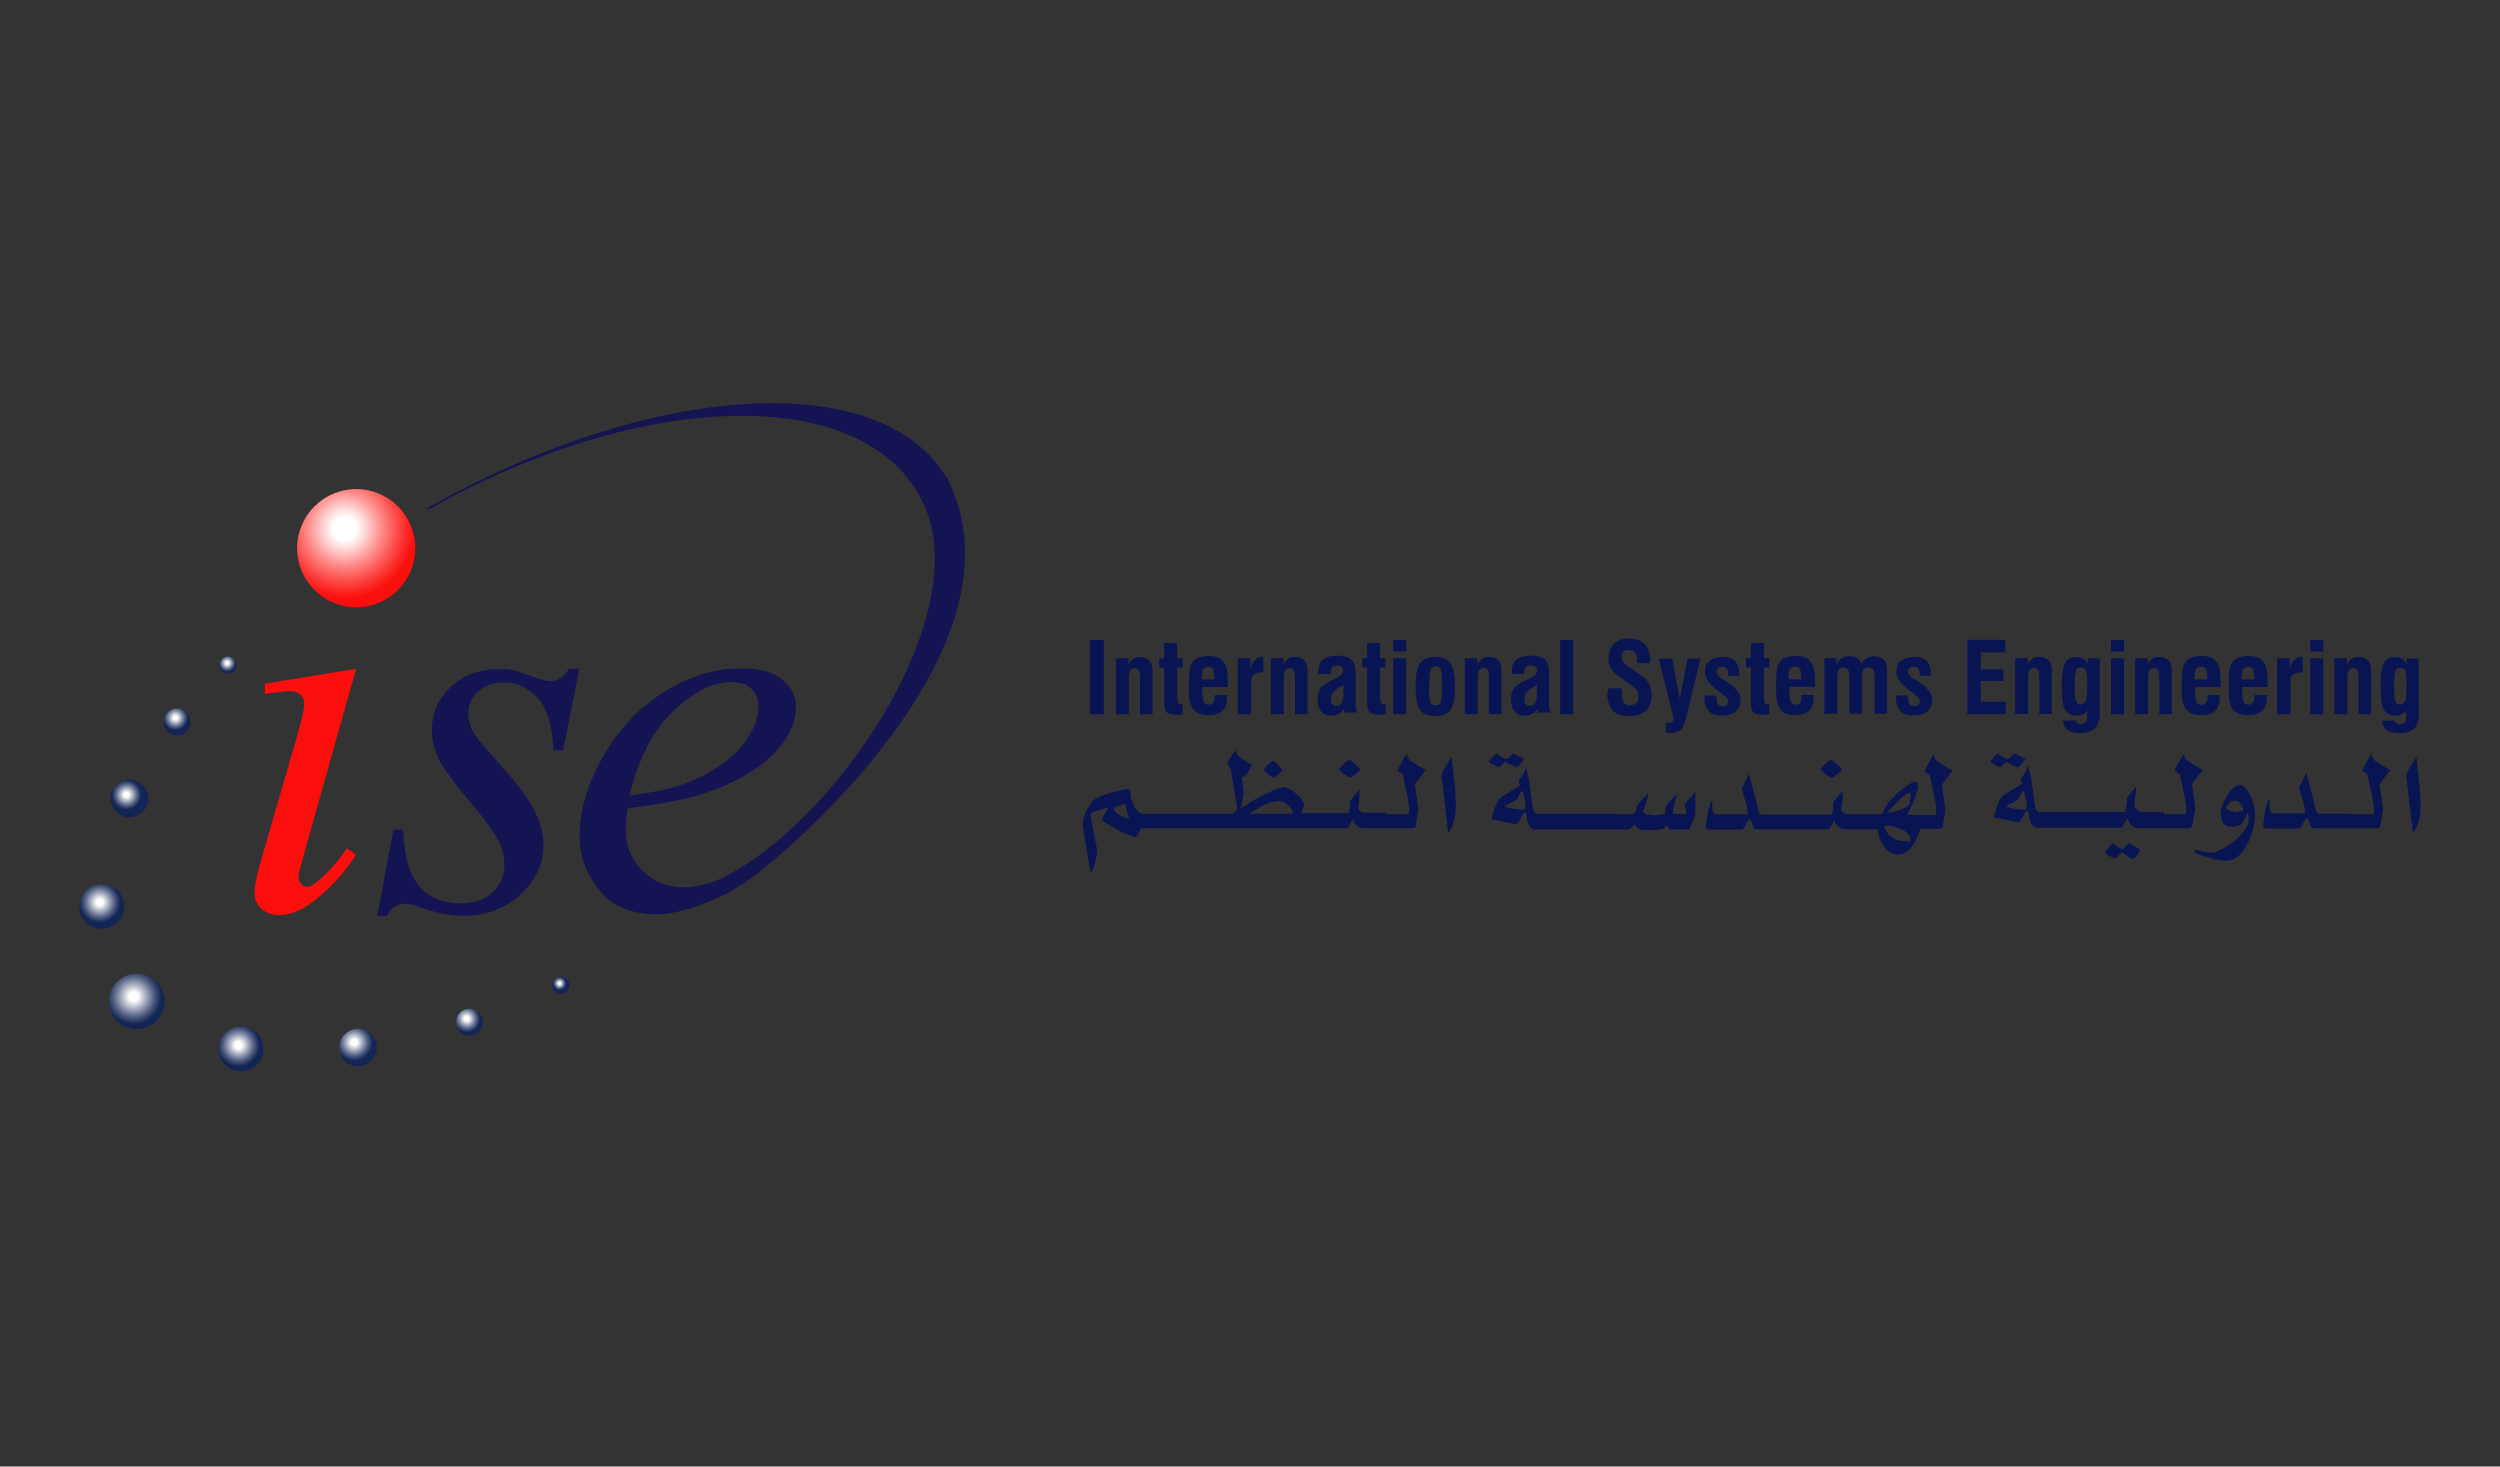 <svg xmlns="http://www.w3.org/2000/svg" xmlns:xlink="http://www.w3.org/1999/xlink" id="Layer_1" viewBox="0 0 275 161.32"><rect x="0" y="0" width="275" height="161.32" fill="#333333" stroke="none"/><defs><radialGradient id="radial-gradient" cx="37.92" cy="-1040.25" fx="37.92" fy="-1040.25" r="9.81" gradientTransform="translate(0 -982.1) scale(1 -1)" gradientUnits="userSpaceOnUse"><stop offset=".13" stop-color="#fff"></stop><stop offset=".2" stop-color="#ffe4e4"></stop><stop offset=".42" stop-color="#fd8a88"></stop><stop offset=".6" stop-color="#fc4845"></stop><stop offset=".73" stop-color="#fb1f1c"></stop><stop offset=".79" stop-color="#fb0f0c"></stop></radialGradient><radialGradient id="radial-gradient-2" cx="24.99" cy="-1055.04" fx="24.99" fy="-1055.04" r="1.21" gradientTransform="translate(0 -982.1) scale(1 -1)" gradientUnits="userSpaceOnUse"><stop offset=".13" stop-color="#fff"></stop><stop offset=".18" stop-color="#ebecf0"></stop><stop offset=".41" stop-color="#8f98af"></stop><stop offset=".59" stop-color="#4c5a7e"></stop><stop offset=".73" stop-color="#233460"></stop><stop offset=".79" stop-color="#132555"></stop></radialGradient><radialGradient id="radial-gradient-3" cx="19.3" cy="-1061.06" fx="19.3" fy="-1061.06" r="1.74" xlink:href="#radial-gradient-2"></radialGradient><radialGradient id="radial-gradient-4" cx="13.92" cy="-1069.53" fx="13.92" fy="-1069.53" r="2.07" xlink:href="#radial-gradient-2"></radialGradient><radialGradient id="radial-gradient-5" cx="10.97" cy="-1081.35" fx="10.97" fy="-1081.35" r="2.87" xlink:href="#radial-gradient-2"></radialGradient><radialGradient id="radial-gradient-6" cx="14.7" cy="-1091.73" fx="14.7" fy="-1091.73" r="3.88" xlink:href="#radial-gradient-2"></radialGradient><radialGradient id="radial-gradient-7" cx="26.23" cy="-1097.07" fx="26.23" fy="-1097.07" r="2.96" xlink:href="#radial-gradient-2"></radialGradient><radialGradient id="radial-gradient-8" cx="38.96" cy="-1096.75" fx="38.96" fy="-1096.75" r="2.58" xlink:href="#radial-gradient-2"></radialGradient><radialGradient id="radial-gradient-9" cx="449.21" cy="-83.26" fx="449.21" fy="-83.26" r="1.95" gradientTransform="translate(-134.98 -304.45) rotate(55.81) scale(1 -.96)" xlink:href="#radial-gradient-2"></radialGradient><radialGradient id="radial-gradient-10" cx="61.55" cy="-1090.27" fx="61.55" fy="-1090.27" r=".93" xlink:href="#radial-gradient-2"></radialGradient></defs><g><path d="M63.72,73.55l-1.77,8.97h-1.08c-.1-2.61-.64-4.48-1.68-5.67-1.03-1.18-2.27-1.77-3.74-1.77-1.18,0-2.17,.34-2.86,.99s-1.08,1.43-1.08,2.41c0,.64,.15,1.23,.44,1.82s.89,1.38,1.87,2.46c2.51,2.76,4.19,4.83,4.88,6.26,.74,1.43,1.08,2.71,1.08,3.99,0,2.02-.84,3.79-2.51,5.37-1.68,1.58-3.79,2.36-6.36,2.36-1.43,0-3.01-.34-4.88-.99-.64-.25-1.13-.34-1.48-.34-.89,0-1.53,.44-1.97,1.33h-1.08l1.77-9.46h1.08c.1,2.96,.74,5.03,1.82,6.26s2.61,1.82,4.53,1.82c1.48,0,2.66-.39,3.5-1.23,.89-.84,1.28-1.82,1.28-3.05,0-.79-.15-1.48-.44-2.17-.54-1.18-1.68-2.76-3.45-4.83-1.72-2.07-2.86-3.6-3.35-4.63-.49-1.03-.74-2.07-.74-3.1,0-1.87,.69-3.45,2.07-4.78,1.38-1.28,3.15-1.97,5.32-1.97,.64,0,1.18,.05,1.68,.15,.25,.05,.89,.3,1.92,.64,.99,.39,1.68,.54,2.02,.54,.84,0,1.53-.44,2.07-1.38h1.13Z" fill="#141453" fill-rule="evenodd"></path><path d="M39.18,73.55l-5.76,20.45c-.39,1.38-.59,2.22-.59,2.46,0,.3,.1,.54,.3,.79,.2,.2,.39,.3,.64,.3,.3,0,.64-.15,1.03-.49,1.13-.89,2.22-2.12,3.35-3.74l1.03,.69c-1.33,2.02-2.86,3.74-4.68,5.12-1.33,1.03-2.61,1.53-3.79,1.53-.79,0-1.43-.25-1.97-.69-.49-.49-.74-1.08-.74-1.82s.25-1.92,.74-3.6l3.79-13.06c.64-2.12,.94-3.5,.94-4.04,0-.44-.15-.79-.44-1.03-.3-.3-.74-.39-1.23-.39-.44,0-1.33,.1-2.66,.3v-1.13l10.05-1.63h0Z" fill="#fb0f0c" fill-rule="evenodd"></path><path id="SVGID" d="M39.18,53.8c3.6,0,6.5,2.91,6.5,6.5s-2.91,6.5-6.5,6.5-6.5-2.91-6.5-6.5,2.91-6.5,6.5-6.5h0Z" fill="url(#radial-gradient)"></path><path id="SVGID-2" d="M25.09,72.22c.49,0,.94,.44,.94,.94s-.39,.94-.94,.94c-.49,0-.94-.39-.94-.94,0-.49,.44-.94,.94-.94h0Z" fill="url(#radial-gradient-2)"></path><path id="SVGID-3" d="M19.48,77.94c.79,0,1.48,.64,1.48,1.48,0,.79-.64,1.48-1.48,1.48-.79,0-1.48-.64-1.48-1.48s.64-1.48,1.48-1.48h0Z" fill="url(#radial-gradient-3)"></path><path id="SVGID-4" d="M14.25,85.77c1.13,0,2.07,.94,2.07,2.07s-.94,2.07-2.07,2.07-2.07-.94-2.07-2.07c0-1.13,.89-2.07,2.07-2.07h0Z" fill="url(#radial-gradient-4)"></path><path id="SVGID-5" d="M11.2,97.25c1.38,0,2.46,1.08,2.46,2.46s-1.08,2.46-2.46,2.46-2.46-1.08-2.46-2.46,1.13-2.46,2.46-2.46h0Z" fill="url(#radial-gradient-5)"></path><path id="SVGID-6" d="M15.04,107.11c1.72,0,3.05,1.38,3.05,3.05s-1.38,3.05-3.05,3.05-3.05-1.38-3.05-3.05,1.33-3.05,3.05-3.05h0Z" fill="url(#radial-gradient-6)"></path><path id="SVGID-7" d="M26.52,112.92c1.38,0,2.46,1.08,2.46,2.46s-1.08,2.46-2.46,2.46-2.46-1.13-2.46-2.46,1.08-2.46,2.46-2.46h0Z" fill="url(#radial-gradient-7)"></path><path id="SVGID-8" d="M39.38,113.17c1.13,0,2.07,.94,2.07,2.07s-.94,2.07-2.07,2.07-2.07-.94-2.07-2.07,.94-2.07,2.07-2.07h0Z" fill="url(#radial-gradient-8)"></path><path id="SVGID-9" d="M51.65,110.95c.79,0,1.48,.64,1.48,1.48,0,.79-.64,1.48-1.48,1.48-.79,0-1.48-.64-1.48-1.48s.69-1.48,1.48-1.48h0Z" fill="url(#radial-gradient-9)"></path><g><path id="SVGID-10" d="M61.7,107.45c.49,0,.94,.39,.94,.94,0,.49-.39,.94-.94,.94-.49,0-.94-.39-.94-.94,.05-.54,.44-.94,.94-.94h0Z" fill="url(#radial-gradient-10)"></path><path d="M69.24,87.5c2.86-.34,5.22-.89,7.05-1.68,2.41-1.08,4.19-2.36,5.37-3.84s1.77-2.91,1.77-4.24c0-.84-.25-1.48-.79-1.97-.49-.49-1.23-.74-2.22-.74-1.97,0-4.09,1.03-6.31,3.15-2.22,2.07-3.84,5.17-4.88,9.31h0Zm-.2,1.43c-.15,.99-.2,1.77-.2,2.41,0,1.72,.59,3.2,1.82,4.43s2.71,1.82,4.48,1.82c1.43,0,2.76-.3,4.04-.89,12.47-5.91,27.69-28.33,22.66-40.7-5.52-13.55-29.86-13.7-54.1-.3-.2,.1-.39,.25-.64,.34l-.1-.15c24.54-13.89,49.81-15.52,57.15-3.35,9.56,18.43-17.88,41.68-22.27,44.59-3.05,2.02-7.14,3.45-9.56,3.45-2.86,0-4.98-.89-6.4-2.66-1.43-1.77-2.17-3.74-2.17-5.91,0-2.91,.89-5.86,2.66-8.92,1.77-3.05,4.04-5.37,6.75-7.05,2.71-1.68,5.47-2.51,8.33-2.51,2.07,0,3.6,.39,4.58,1.23s1.48,1.82,1.48,2.96c0,1.63-.64,3.15-1.92,4.63-1.68,1.92-4.19,3.5-7.49,4.68-2.12,.79-5.17,1.43-9.11,1.87h0Z" fill="#141453" fill-rule="evenodd"></path></g></g><path d="M119.89,78.58v-8.18h1.53v8.18h-1.53Zm2.86,0v-6.16h1.38v.64c.15-.25,.34-.44,.54-.59s.44-.2,.74-.2c.44,0,.79,.15,1.03,.39s.34,.64,.34,1.08v4.83h-1.38v-4.14c0-.34-.05-.59-.15-.74-.1-.15-.25-.2-.44-.2-.25,0-.39,.1-.49,.25-.1,.2-.15,.49-.15,.94v3.89h-1.43Zm6.75-2.27v.39c0,.34,.05,.54,.1,.64s.2,.15,.34,.15h.15v1.08c-.2,0-.34,.05-.49,.05h-.3c-.49,0-.79-.1-.99-.3-.2-.2-.25-.59-.25-1.18v-3.7h-.54v-1.03h.54v-1.68h1.43v1.68h.59v1.03h-.59v2.86h0Zm2.71-1.58h1.38v-.25c0-.44-.05-.69-.15-.89-.1-.15-.3-.25-.54-.25s-.44,.1-.54,.25-.15,.44-.15,.84v.3h0Zm1.43,1.72h1.33v.2c0,.69-.15,1.23-.49,1.53-.34,.34-.89,.49-1.58,.49-.39,0-.69-.05-.94-.15s-.49-.25-.64-.44c-.2-.25-.34-.54-.44-.89-.1-.34-.1-1.03-.1-1.97,0-.74,.05-1.28,.1-1.63s.2-.59,.34-.79c.2-.2,.39-.39,.69-.49s.64-.15,1.03-.15,.69,.05,.99,.15,.49,.3,.69,.54c.15,.2,.25,.44,.34,.79,.05,.3,.1,.79,.1,1.48v.44h-2.81v.39c0,.59,.05,.99,.15,1.23,.1,.25,.3,.34,.54,.34s.44-.1,.54-.3c.1-.05,.15-.34,.15-.79h0Zm2.51,2.12v-6.16h1.38v.99c.2-.39,.39-.69,.64-.89,.2-.2,.49-.25,.79-.25v1.72h-.34c-.3,0-.54,.1-.74,.25-.2,.2-.25,.44-.25,.74v3.6h-1.48Zm3.65,0v-6.16h1.38v.64c.15-.25,.34-.44,.54-.59s.44-.2,.74-.2c.44,0,.79,.15,1.03,.39s.34,.64,.34,1.08v4.83h-1.38v-4.14c0-.34-.05-.59-.15-.74-.1-.15-.25-.2-.44-.2-.25,0-.39,.1-.49,.25-.1,.2-.15,.49-.15,.94v3.89h-1.43Zm7.98-3.2c-.54,.25-.89,.49-1.08,.74-.2,.2-.3,.44-.3,.74s.05,.49,.15,.59c.1,.15,.25,.2,.49,.2s.44-.1,.54-.34c.15-.2,.2-.54,.2-.99v-.94h0Zm.2,3.2s-.05-.1-.1-.2c0-.1-.05-.2-.05-.39-.15,.25-.34,.44-.59,.54-.25,.15-.49,.2-.84,.2-.49,0-.84-.15-1.08-.49-.25-.3-.39-.74-.39-1.33,0-.49,.1-.89,.34-1.23,.25-.3,.69-.59,1.33-.89,.05-.05,.15-.1,.3-.15,.54-.25,.84-.49,.84-.84,0-.2-.05-.34-.15-.44-.1-.1-.25-.15-.44-.15-.25,0-.44,.05-.59,.2-.1,.15-.2,.34-.2,.64v.1h-1.38c0-.69,.15-1.18,.49-1.53,.34-.3,.89-.49,1.63-.49s1.28,.15,1.58,.44c.3,.3,.44,.79,.44,1.53v3.45c0,.15,0,.34,.05,.44,.05,.15,.1,.3,.15,.39h-1.33v.2Zm3.84-2.27v.39c0,.34,.05,.54,.1,.64s.2,.15,.34,.15h.15v1.08c-.2,0-.34,.05-.49,.05h-.3c-.49,0-.79-.1-.99-.3-.2-.2-.25-.59-.25-1.18v-3.7h-.54v-1.03h.54v-1.68h1.43v1.68h.59v1.03h-.59v2.86h0Zm1.43-4.63v-1.28h1.43v1.28h-1.43Zm0,6.9v-6.16h1.43v6.16h-1.43Zm3.94-3.15v.15c0,.94,.05,1.53,.15,1.72,.1,.2,.3,.3,.54,.3,.3,0,.49-.1,.59-.3,.1-.2,.15-.74,.15-1.58v-.59c0-.79-.05-1.33-.15-1.53-.1-.2-.3-.3-.54-.3s-.44,.1-.54,.3c-.1,.2-.15,.64-.15,1.38v.44h-.05Zm-1.48,.1c0-1.23,.15-2.07,.49-2.56,.3-.44,.89-.69,1.68-.69s1.38,.25,1.68,.69,.49,1.33,.49,2.56-.15,2.07-.49,2.56c-.3,.44-.89,.69-1.68,.69s-1.38-.25-1.68-.69c-.3-.49-.49-1.33-.49-2.56h0Zm5.42,3.05v-6.16h1.38v.64c.15-.25,.34-.44,.54-.59s.44-.2,.74-.2c.44,0,.79,.15,1.03,.39s.34,.64,.34,1.08v4.83h-1.38v-4.14c0-.34-.05-.59-.15-.74-.1-.15-.25-.2-.44-.2-.25,0-.39,.1-.49,.25-.1,.2-.15,.49-.15,.94v3.89h-1.43Zm7.93-3.2c-.54,.25-.89,.49-1.08,.74-.2,.2-.3,.44-.3,.74s.05,.49,.15,.59c.1,.15,.25,.2,.49,.2s.44-.1,.54-.34c.15-.2,.2-.54,.2-.99v-.94h0Zm.2,3.2s-.05-.1-.1-.2c0-.1-.05-.2-.05-.39-.15,.25-.34,.44-.59,.54-.25,.15-.49,.2-.84,.2-.44,0-.84-.15-1.08-.49-.25-.3-.39-.74-.39-1.33,0-.49,.1-.89,.34-1.23,.25-.3,.69-.59,1.38-.89,.05-.05,.15-.1,.3-.15,.54-.25,.84-.49,.84-.84,0-.2-.05-.34-.15-.44-.1-.1-.25-.15-.49-.15s-.44,.05-.59,.2c-.1,.15-.2,.34-.2,.64v.1h-1.38c0-.69,.15-1.18,.49-1.53,.34-.3,.89-.49,1.63-.49s1.28,.15,1.58,.44c.3,.3,.44,.79,.44,1.53v3.45c0,.15,0,.34,.05,.44,.05,.15,.1,.3,.15,.39h-1.33v.2Zm2.36,0v-8.18h1.43v8.18h-1.43Zm5.27-2.86h1.53v.54c0,.49,.05,.84,.2,1.03,.15,.2,.34,.3,.64,.3,.34,0,.59-.1,.74-.25s.25-.39,.25-.74c0-.25-.05-.44-.2-.64-.1-.2-.39-.39-.74-.69l-.79-.54c-.69-.44-1.08-.84-1.28-1.13s-.3-.69-.3-1.13c0-.69,.2-1.23,.59-1.63,.39-.39,.99-.59,1.68-.59,.74,0,1.33,.2,1.72,.64,.39,.39,.59,.99,.59,1.77v.3h-1.43v-.2c0-.44-.05-.74-.2-.94s-.39-.3-.74-.3c-.25,0-.44,.05-.59,.2-.15,.15-.2,.34-.2,.59,0,.34,.3,.74,.94,1.13h0l.84,.59c.59,.39,.99,.79,1.23,1.13,.2,.34,.3,.79,.3,1.33,0,.74-.2,1.33-.64,1.72s-1.03,.59-1.82,.59c-.84,0-1.43-.2-1.82-.64-.39-.44-.59-1.08-.59-1.92,.1-.15,.1-.3,.1-.54h0Zm6.36,4.88v-1.08h.25c.2,0,.34-.05,.44-.1s.15-.2,.15-.3v-.15s-.05-.15-.05-.2l-1.58-6.31h1.48l.84,4.43,.84-4.43h1.43l-1.63,6.7c-.15,.59-.34,.99-.59,1.18s-.59,.3-1.13,.3h-.25s-.1-.05-.2-.05h0Zm4.29-4.09h1.28v.2c0,.34,.05,.59,.15,.74,.1,.15,.3,.25,.54,.25,.2,0,.34-.05,.44-.15,.1-.1,.15-.25,.15-.44,0-.25-.25-.49-.69-.79-.1-.1-.2-.15-.25-.2l-.05-.05c-1.03-.74-1.58-1.43-1.58-2.12,0-.54,.15-.94,.49-1.23s.84-.44,1.48-.44,1.08,.15,1.38,.49c.3,.3,.44,.79,.44,1.43v.15h-1.23v-.15c0-.3-.05-.49-.15-.64-.1-.15-.3-.2-.54-.2-.2,0-.3,.05-.44,.15-.1,.1-.15,.25-.15,.39s.05,.3,.15,.39c.1,.1,.3,.3,.64,.49,.1,.05,.2,.1,.34,.2,1.03,.69,1.53,1.38,1.53,2.02,0,.54-.2,.99-.54,1.28s-.84,.44-1.48,.44c-.69,0-1.18-.15-1.48-.49-.34-.3-.49-.84-.49-1.48v-.1s.05-.1,.05-.15h0Zm6.5-.2v.39c0,.34,.05,.54,.1,.64s.2,.15,.34,.15h.15v1.08c-.2,0-.34,.05-.49,.05h-.3c-.49,0-.79-.1-.99-.3-.2-.2-.25-.59-.25-1.18v-3.7h-.54v-1.03h.54v-1.68h1.43v1.68h.59v1.03h-.59v2.86h0Zm2.71-1.58h1.38v-.25c0-.44-.05-.69-.15-.89-.1-.15-.3-.25-.54-.25s-.44,.1-.54,.25-.15,.44-.15,.84v.3h0Zm1.43,1.72h1.33v.2c0,.69-.15,1.23-.49,1.53-.34,.34-.89,.49-1.58,.49-.39,0-.69-.05-.94-.15s-.49-.25-.64-.44c-.2-.25-.34-.54-.39-.89-.1-.34-.1-1.03-.1-1.97,0-.74,.05-1.28,.1-1.63s.2-.59,.34-.79c.2-.2,.39-.39,.69-.49s.64-.15,1.03-.15,.69,.05,.99,.15,.49,.3,.69,.54c.15,.2,.25,.44,.34,.79,.05,.3,.1,.79,.1,1.48v.44h-2.81v.39c0,.59,.05,.99,.15,1.23,.1,.25,.3,.34,.54,.34s.44-.1,.54-.3c.05-.05,.1-.34,.1-.79h0Zm2.51,2.12v-6.16h1.33v.69c.15-.3,.34-.54,.59-.69,.2-.15,.54-.2,.89-.2,.3,0,.54,.05,.79,.2,.25,.15,.39,.34,.49,.59,.2-.3,.39-.49,.59-.59,.2-.1,.49-.2,.79-.2,.49,0,.84,.15,1.08,.39s.34,.64,.34,1.18v4.73h-1.38v-3.94c0-.49-.05-.79-.15-.94-.1-.15-.3-.2-.54-.2s-.44,.1-.54,.25-.15,.44-.15,.89v3.94h-1.38v-3.99c0-.39-.05-.69-.15-.84-.1-.15-.25-.25-.49-.25s-.44,.1-.54,.25-.15,.44-.15,.84v3.99h-1.43v.05Zm7.93-2.07h1.28v.2c0,.34,.05,.59,.15,.74,.1,.15,.3,.25,.54,.25,.2,0,.34-.05,.44-.15,.1-.1,.15-.25,.15-.44,0-.25-.25-.49-.69-.79-.1-.1-.2-.15-.25-.2l-.05-.05c-1.03-.74-1.58-1.43-1.58-2.12,0-.54,.15-.94,.49-1.23s.84-.44,1.48-.44,1.08,.15,1.38,.49c.3,.3,.44,.79,.44,1.43v.15h-1.23v-.15c0-.3-.05-.49-.15-.64-.1-.15-.3-.2-.54-.2-.2,0-.3,.05-.44,.15-.1,.1-.15,.25-.15,.39s.05,.3,.15,.39c.1,.1,.3,.3,.64,.49,.05,.05,.2,.1,.34,.2,1.03,.69,1.53,1.38,1.53,2.02,0,.54-.2,.99-.54,1.28s-.84,.44-1.48,.44c-.69,0-1.18-.15-1.48-.49-.34-.3-.49-.84-.49-1.48v-.1s.05-.1,.05-.15h0Zm7.78,2.07v-8.18h4.19v1.38h-2.71v1.87h2.51v1.28h-2.51v2.27h2.76v1.38h-4.24Zm5.27,0v-6.16h1.38v.64c.15-.25,.34-.44,.54-.59s.44-.2,.74-.2c.44,0,.79,.15,1.03,.39s.34,.64,.34,1.08v4.83h-1.38v-4.14c0-.34-.05-.59-.15-.74-.1-.15-.25-.2-.44-.2-.25,0-.39,.1-.49,.25-.1,.2-.15,.49-.15,.94v3.89h-1.43Zm9.31-.49c0,.54,0,.94-.1,1.18-.05,.25-.15,.44-.25,.64-.15,.25-.39,.39-.69,.54s-.69,.2-1.13,.2c-.59,0-1.08-.1-1.38-.34-.34-.25-.49-.59-.49-1.03h1.43c0,.1,.05,.2,.15,.3,.1,.05,.2,.1,.39,.1,.25,0,.44-.1,.54-.25s.15-.44,.15-.89v-.44c-.1,.25-.3,.39-.49,.49s-.44,.15-.69,.15c-.59,0-1.03-.25-1.28-.69s-.34-1.33-.34-2.56,.1-2.02,.34-2.51,.64-.69,1.23-.69c.3,0,.54,.05,.79,.2,.2,.15,.39,.34,.49,.59v-.64h1.33v5.67h0Zm-2.12-4.63c-.25,0-.44,.1-.49,.34-.1,.25-.15,.84-.15,1.77,0,.84,.05,1.38,.15,1.58,.1,.25,.25,.34,.49,.34,.3,0,.49-.15,.59-.39s.15-.94,.15-2.02c0-.69-.05-1.13-.15-1.33-.1-.2-.3-.3-.59-.3h0Zm3.35-1.77v-1.28h1.43v1.28h-1.43Zm0,6.9v-6.16h1.43v6.16h-1.43Zm2.66,0v-6.16h1.38v.64c.15-.25,.34-.44,.54-.59s.44-.2,.74-.2c.44,0,.79,.15,1.03,.39s.34,.64,.34,1.08v4.83h-1.38v-4.14c0-.34-.05-.59-.15-.74-.1-.15-.25-.2-.44-.2-.25,0-.39,.1-.49,.25-.1,.2-.15,.49-.15,.94v3.89h-1.43Zm6.55-3.84h1.38v-.25c0-.44-.05-.69-.15-.89-.1-.15-.3-.25-.54-.25s-.44,.1-.54,.25-.15,.44-.15,.84v.3h0Zm1.43,1.72h1.33v.2c0,.69-.15,1.23-.49,1.53-.34,.34-.89,.49-1.58,.49-.39,0-.69-.05-.94-.15s-.49-.25-.64-.44c-.2-.25-.34-.54-.44-.89-.1-.34-.1-1.03-.1-1.97,0-.74,.05-1.28,.1-1.63s.2-.59,.34-.79c.2-.2,.39-.39,.69-.49s.64-.15,1.03-.15,.69,.05,.99,.15c.3,.1,.49,.3,.69,.54,.15,.2,.25,.44,.34,.79,.05,.3,.1,.79,.1,1.48v.44h-2.81v.39c0,.59,.05,.99,.15,1.23,.1,.25,.3,.34,.54,.34s.44-.1,.54-.3c.1-.05,.15-.34,.15-.79h0Zm3.74-1.72h1.38v-.25c0-.44-.05-.69-.15-.89-.1-.15-.3-.25-.54-.25s-.44,.1-.54,.25c-.1,.15-.15,.44-.15,.84,0,.15,0,.25,0,.3h0Zm1.43,1.72h1.33v.2c0,.69-.15,1.23-.49,1.53-.34,.34-.89,.49-1.58,.49-.39,0-.69-.05-.99-.15-.25-.1-.49-.25-.64-.44-.2-.25-.34-.54-.39-.89-.1-.34-.1-1.03-.1-1.97,0-.74,.05-1.28,.1-1.63,.05-.34,.2-.59,.34-.79,.2-.2,.39-.39,.69-.49,.3-.1,.64-.15,1.03-.15s.69,.05,.99,.15,.49,.3,.69,.54c.15,.2,.25,.44,.34,.79,.05,.3,.1,.79,.1,1.48v.44h-2.81v.39c0,.59,.05,.99,.15,1.23s.3,.34,.54,.34,.44-.1,.54-.3c.1-.05,.15-.34,.15-.79h0Zm2.46,2.12v-6.16h1.38v.99c.2-.39,.39-.69,.64-.89,.2-.2,.49-.25,.79-.25v1.72h-.34c-.3,0-.54,.1-.74,.25-.2,.2-.25,.44-.25,.74v3.6h-1.48Zm3.65-6.9v-1.28h1.43v1.28h-1.43Zm0,6.9v-6.16h1.43v6.16h-1.43Zm2.66,0v-6.16h1.38v.64c.15-.25,.34-.44,.54-.59,.2-.15,.44-.2,.74-.2,.44,0,.79,.15,1.03,.39s.34,.64,.34,1.08v4.83h-1.38v-4.14c0-.34-.05-.59-.15-.74s-.25-.2-.44-.2c-.25,0-.39,.1-.49,.25-.1,.2-.15,.49-.15,.94v3.89h-1.43Zm9.31-.49c0,.54-.05,.94-.1,1.18-.05,.25-.15,.44-.25,.64-.15,.25-.39,.39-.69,.54-.3,.15-.69,.2-1.13,.2-.59,0-1.08-.1-1.38-.34-.34-.25-.49-.59-.49-1.03h1.38c0,.1,.05,.2,.15,.3,.1,.05,.2,.1,.39,.1,.25,0,.44-.1,.54-.25,.1-.15,.15-.44,.15-.89v-.44c-.1,.25-.3,.39-.49,.49s-.44,.15-.69,.15c-.59,0-1.03-.25-1.28-.69s-.34-1.33-.34-2.56,.1-2.02,.34-2.51,.64-.69,1.23-.69c.3,0,.54,.05,.79,.2,.2,.15,.39,.34,.49,.59v-.64h1.33v5.67h.05Zm-2.12-4.63c-.25,0-.44,.1-.49,.34-.1,.25-.15,.84-.15,1.77,0,.84,.05,1.38,.15,1.58,.1,.25,.25,.34,.49,.34,.3,0,.49-.15,.59-.39s.15-.94,.15-2.02c0-.69-.05-1.13-.15-1.33-.15-.2-.34-.3-.59-.3h0Z" fill="#091453" fill-rule="evenodd"></path><path d="M141.07,84.74s-.15,.2-.44,.44-.49,.34-.59,.34c-.05,0-.2-.1-.39-.25-.39-.3-.59-.49-.64-.59,0-.05,.15-.25,.44-.54s.49-.44,.59-.44l.15,.1,.39,.34c.3,.34,.49,.54,.49,.59h0Zm125.19,4.04c0,.69-.1,1.33-.3,1.87-.15,.34-.3,.69-.54,1.03l-.74-6.45s.15-.34,.44-.89l.69-1.08,.05,.59,.1,.99c.2,1.58,.3,2.91,.3,3.94h0Zm-7.59,.79h2.36s.1-.15,.1-.39c0-.39-.05-.89-.2-1.63l-.25-1.13-.25-1.23-.59-.44,.49-.94,.34-.59,.25-.34v.34l.05,.1s.1,.2,.25,.34l.99,.64,.44,.25,.3,.15-1.18,1.53v.05l.05,.49,.05,.39,.05,.25,.05,.3,.15,1.18v.15c0,.15-.05,.44-.1,.84l-.1,.54c0,.15-.05,.25-.05,.3s-.05,.15-.05,.25c0,.05-.05,.05-.15,.1l-.2,.05h-7.09s-.15-.1-.25-.3l-.05-.2-.05-.15-.05-.1s0-.1-.05-.15l-.05-.15-.05-.1-.1,.05c-.1,.05-.25,.25-.44,.64-.15,.34-.25,.49-.39,.49h-3.6c-.1,0-.15-.05-.25-.1-.05-.05-.1-.15-.1-.25l.1-.89c.1-.59,.15-.99,.25-1.18l.05-.2,.05-.2c.1-.25,.15-.34,.2-.34l.05,.05v.74c0,.2,.05,.39,.1,.49,.05,.1,.2,.2,.34,.2h3.45v-.2c0-.3-.05-.59-.15-.94l-.49-1.68,.79-1.63,.2,.74,.54,2.07,.25,1.03c.1,.44,.25,.64,.39,.64h3.6v.05Zm-10.59-.15c0,1.13-.3,2.22-.84,3.35-.64,1.28-1.43,1.92-2.36,1.92-.34,0-.64-.05-.89-.1l-.25-.05h-.1s-.05,0-.15-.05l-.3-.1c-.1,0-.15-.05-.2-.05s-.1-.05-.2-.05c-.89-.25-1.33-.44-1.38-.59,0-.05,.05-.15,.2-.2l.25,.05,.64,.15,.34,.05,.39,.05c.2,0,.3,0,.39-.05l.2-.05,.15-.1c.44-.2,.84-.39,1.18-.64,.39-.25,.74-.54,1.08-.89,.74-.69,1.13-1.33,1.13-1.92v-.2l-.05-.25s-.05-.15-.1-.3l-.15,.39-.15,.3-.1,.2-.1,.15-.1,.1c-.25,.3-.64,.39-1.18,.39-.49,0-.79-.2-.99-.59-.05-.1-.05-.25-.1-.44l-.05-.69c0-.39,.25-.94,.69-1.68,.49-.79,.99-1.18,1.43-1.18,.3,0,.64,.34,1.03,.99,.39,.69,.59,1.33,.59,2.07h0Zm-1.33-.25v-.1c0-.25-.1-.49-.3-.69-.2-.2-.39-.3-.59-.3h-.15s-.1,.05-.2,.05c-.1,.05-.2,.1-.3,.2-.2,.2-.34,.34-.34,.49,0,.1,.1,.2,.34,.34l.34,.1,.34,.05h.25l.1-.05,.49-.1h0Zm-8.72,.39h2.36s.1-.15,.1-.39c0-.39-.05-.89-.2-1.63l-.25-1.13-.25-1.23-.59-.44,.49-.94,.34-.59,.25-.34v.34l.05,.1s.1,.2,.25,.34l.99,.64,.44,.25,.3,.15-1.18,1.53v.05l.05,.49,.05,.39,.05,.25,.05,.3,.15,1.18v.15c0,.15-.05,.44-.15,.84l-.1,.54c0,.15-.05,.25-.05,.3s-.05,.15-.1,.25c0,.05-.05,.05-.2,.1l-.2,.05h-5.42c-.3,0-.54-.1-.79-.3-.2-.2-.34-.44-.44-.84l-.59,1.08h-9.41c-.34,0-.59-.3-.79-.94-.05-.49-.1-.79-.15-.84v-.1h-.1c-.15,.05-.3,.3-.49,.69-.2,.39-.39,.59-.59,.59-.1,0-.49-.1-1.18-.25l-.89-.2-.3-.05h-.2c0-.2,.1-.59,.3-1.18s.44-.99,.64-1.18c.15-.15,.39-.3,.79-.54l1.38-.84s-.05-.15-.1-.3l-.05-.25,.34-.49,.25-.44,.25-.49,.15,.74,.15,.74,.3,2.17c.1,.64,.15,1.03,.2,1.13l.15,.2s.15,.1,.3,.1h9.36l.05-.05,.15-.89v-.44l.05-.2,.44-.59c.3-.34,.44-.54,.54-.59v.15c0,.25-.05,.54-.1,.89l-.1,.79v.1c0,.25,.1,.44,.3,.59,.1,.1,.2,.15,.3,.2l.15,.05h2.51v.25Zm-2.61,3.94l-.2,.34-.05,.1-.05,.1-.15,.15c-.15,.2-.3,.3-.39,.34l-.15-.1-.25-.15-.2-.15-.59-.34-.44,.39c-.15,.15-.2,.25-.2,.25-.1,0-.2-.05-.34-.1l-.2-.1-.2-.1c-.25-.15-.39-.3-.49-.39l.59-.69,.3-.3c.1,.15,.34,.3,.69,.49,.15,.1,.3,.15,.39,.2l.05-.05,.15-.15,.49-.54,1.23,.79h0Zm-12.61-10l-.25,.3-.25,.3c-.2,.2-.3,.34-.34,.34l-.1-.05c-.1-.05-.25-.1-.54-.25-.39-.2-.59-.3-.64-.34l-.15,.15-.15,.15c-.2,.15-.3,.25-.3,.3-.1-.05-.25-.05-.34-.1l-.34-.2-.25-.15c-.15-.1-.2-.15-.25-.2l.59-.64,.25-.25c.1,.05,.25,.2,.54,.39,.25,.15,.44,.25,.54,.25,.05,0,.15-.05,.25-.15l.49-.49,1.23,.64h0Zm.15,5.27v-.2l-.05-.3c0-.1,0-.15-.05-.2l-.05-.3c-.1-.49-.15-.74-.2-.79-.15,.1-.25,.2-.34,.39l-.2,.44c-.1,.15-.3,.3-.59,.44l-.84,.44,.25,.1,.3,.1,.3,.05c.15,0,.25,.05,.3,.05l.44,.05h.64v-.3h.1Zm-12.86-1.53l-.1-.05-.1,.05c-.2,.1-.39,.25-.64,.44l-.3,.3-.39,.39-.44,.44-.39,.39-.1,.2,.2-.05h.2l.25-.05c.15-.05,.25-.05,.34-.1,.15-.05,.25-.1,.3-.1l.34-.15,.25-.1,.39-.2s.1-.15,.15-.34l.05-.25,.05-.25c.05-.3,0-.49-.05-.59h0Zm.05,5.32v-.15c0-.15-.05-.34-.2-.59-.2-.3-.49-.49-.94-.64l-.39-.15-.3-.1c-.34-.05-.54-.1-.69-.1h-.15s-.1,0-.1,.05h-.1v.05c0,.15,.1,.34,.34,.69,.25,.3,.54,.54,.89,.74l.34,.1,.44,.05,.59,.05h.25Zm1.08-1.33l-.15,.44-.15,.34s-.05,.1-.05,.15-.05,.1-.1,.15c0,0-.05,.05-.05,.15-.05,.05-.05,.1-.1,.15-.49,.94-1.08,1.38-1.77,1.38-.59,0-1.08-.25-1.53-.74-.49-.59-.74-1.23-.74-1.92v-.1h-3.65c-.34,0-.64-.15-.89-.44l-.15-.25-.1-.34-.59,1.03h-8.13s-.15-.1-.25-.3l-.05-.2-.05-.15-.05-.1s0-.1-.05-.15l-.05-.15-.05-.1-.1,.05c-.1,.05-.25,.25-.44,.64-.15,.34-.25,.49-.39,.49h-3.6c-.1,0-.15-.05-.25-.1-.05-.05-.1-.15-.1-.25l.1-.89c.1-.59,.15-.99,.25-1.18l.05-.2,.05-.2c.1-.25,.15-.34,.2-.34l.05,.05v.74c0,.2,.05,.39,.1,.49s.2,.2,.34,.2h3.45v-.2c0-.3-.05-.59-.15-.94l-.49-1.68,.79-1.63,.2,.74,.54,2.07,.25,1.03c.1,.44,.25,.64,.39,.64h7.74l.05-.2,.05-.34,.05-.79,.1-.15,.39-.49c.3-.39,.49-.59,.54-.64v.89l-.05,.15v.34l-.1,.44v.1c0,.15,.05,.3,.2,.44,.2,.15,.34,.2,.59,.2h3.7l.15-.34,.1-.2,.3-.49,.1-.2,.15-.15,.34-.39,.39-.39c.25-.25,.54-.49,.89-.74,.59-.44,1.03-.69,1.28-.69,.05,0,.1,.05,.15,.1l.05,.2,.05,.25v.1c0,.1,0,.2-.05,.25l-.1,.25-.05,.2c0,.1-.05,.2-.1,.3,0,.1-.05,.25-.15,.49l-.15,.34-.2,.39-.15,.3-.1,.2-.15,.3h3.1s.1-.15,.1-.39c0-.39-.05-.89-.2-1.63l-.25-1.13-.25-1.23-.59-.44,.49-.94,.34-.59,.25-.34v.34l.05,.1s.1,.2,.25,.34l.99,.64,.44,.25,.3,.15-1.18,1.53v.05l.05,.49,.05,.39,.05,.25,.05,.3,.15,1.18v.15c0,.15-.05,.44-.1,.84l-.1,.54c-.05,.15-.05,.25-.05,.3s-.05,.15-.1,.25c0,.05-.05,.1-.15,.1l-.2,.05h-2.07v.05Zm-8.62-6.6c0,.1-.2,.25-.54,.54s-.59,.39-.64,.39-.25-.15-.64-.44c-.34-.3-.54-.44-.54-.49s.2-.25,.54-.59,.59-.49,.64-.49l.59,.49c.15,.15,.3,.25,.39,.34,.1,.1,.15,.2,.2,.25h0Zm-25.03,4.93h1.97c.15,0,.3-.15,.44-.39,.05-.1,.05-.3,.05-.49,.05-.1,.2-.3,.49-.59,.2-.25,.44-.49,.79-.84,0,.2-.1,.59-.25,1.13l-.1,.3c-.05,.1-.05,.2-.15,.3l-.1,.34s.15,.15,.39,.25l.39,.05,.49,.05h.2l.54-.05,.44-.1v-.25c0-.2,0-.34,.05-.44s.05-.15,.1-.25c0-.05,.2-.25,.49-.59l.69-.64-.3,.99-.1,.44c-.05,.25-.05,.39-.05,.54,0,.1,0,.15,.05,.2l1.43,.05-.05-.25-.05-.2-.05-.34-.05-.25s.15-.25,.44-.59c.15-.2,.3-.34,.39-.49l.34-.34v1.92c0,.34-.05,.69-.1,.94l-.1,.25-.2,.39-.15,.34-.1,.3h-2.22l-.05-.1-.05-.15c-.05-.1-.1-.15-.15-.2h-.05l-.1,.1-.2,.25-.64,.1-.39,.05h-.59c-.44,0-.74,0-.94-.05s-.34-.1-.39-.15l-.2-.34-.05-.1-.1,.1c-.1,.1-.2,.25-.34,.34l-.15,.1-.2,.05h-10.25c-.34,0-.59-.3-.79-.94-.05-.49-.1-.79-.15-.84v-.1h-.1c-.15,.05-.3,.3-.49,.69-.2,.39-.39,.59-.59,.59-.1,0-.49-.1-1.18-.25l-.89-.2-.3-.05h-.2c0-.2,.1-.59,.3-1.18s.44-.99,.64-1.18c.15-.15,.39-.3,.79-.54l1.38-.84s-.05-.15-.1-.3l-.05-.25,.34-.49,.25-.44,.25-.49,.15,.74,.15,.74,.3,2.17c.1,.64,.15,1.03,.2,1.13l.15,.2s.15,.1,.3,.1h8.38v.05Zm-9.9-6.06l-.25,.3-.25,.3c-.2,.2-.3,.34-.34,.34l-.1-.05c-.1-.05-.25-.1-.54-.25-.39-.2-.59-.3-.64-.34l-.15,.15-.15,.15c-.2,.15-.3,.25-.3,.3-.1-.05-.25-.05-.34-.1l-.39-.2-.25-.15c-.15-.1-.2-.15-.25-.2l.64-.64,.25-.25c.1,.05,.25,.2,.54,.39,.25,.15,.44,.25,.54,.25,.05,0,.15-.05,.25-.15l.49-.49,1.23,.64h0Zm.15,5.27v-.2l-.05-.3c0-.1,0-.15-.05-.2l-.05-.3c-.1-.49-.15-.74-.2-.79-.15,.1-.25,.2-.34,.39l-.2,.44c-.1,.15-.3,.3-.59,.44l-.84,.44,.25,.1,.3,.1,.3,.05c.15,0,.25,.05,.3,.05l.44,.05h.64v-.3h.1Zm-7.69,0c0,.69-.1,1.33-.3,1.87-.1,.34-.3,.69-.54,1.03l-.74-6.45s.15-.34,.44-.89l.69-1.08,.05,.59,.1,.99c.25,1.58,.3,2.91,.3,3.94h0Zm-7.59,.79h2.36s.1-.15,.1-.39c0-.39-.05-.89-.2-1.63l-.25-1.13-.25-1.23-.59-.44,.49-.94,.34-.59,.25-.34v.34l.05,.1s.1,.2,.25,.34l.99,.64,.44,.25,.3,.15-1.18,1.53v.05l.05,.49,.05,.39,.05,.25,.05,.3,.15,1.18v.15c0,.15-.05,.44-.1,.84l-.1,.54c0,.15-.05,.25-.05,.3s-.05,.15-.05,.25c0,.05-.05,.05-.15,.1l-.2,.05h-5.37c-.34,0-.64-.15-.89-.44l-.15-.25-.1-.34-.59,1.03h-22.71c-.1,.2-.2,.39-.34,.64-.1,.2-.2,.3-.25,.34h-.1l-.15-.05-.54-.2-.34-.15-.25-.1-.25-.1-.15-.05-.1-.1c-1.23-.59-1.82-1.03-1.82-1.23,0-.1,.1-.3,.25-.54l.34-.59,.05-.15-.25,.05-.2,.05-.54,.15c-.64,.2-.94,.39-.94,.59l.34,1.92,.39,1.92c0,.39-.1,.89-.25,1.48s-.34,.89-.49,.94l-.84-5.03v-.25c0-.25,.05-.54,.2-.94,.05-.1,.05-.2,.1-.3,.05-.1,.1-.2,.15-.3l.2-.34,.25-.44c.25-.39,.99-.79,2.17-1.13l1.23-.3c.34-.1,.64-.1,.84-.1l.05,.15,.1,.49v.3s0,.05,.05,.15c0,.05,.05,.15,.1,.3s.1,.3,.2,.49c.1,.2,.25,.39,.49,.64,.2,.15,.3,.2,.39,.2h9.8c.1,0,.25-.05,.39-.15s.25-.25,.25-.44c0-.1,0-.39-.1-.79l-.25-1.53c-.2-1.28-.3-1.97-.39-2.12l-.25-.3-.05-.25c0-.1,.15-.34,.39-.74,.3-.39,.44-.64,.54-.64v.1c.05,.2,.2,.44,.44,.64,.15,.15,.39,.3,.74,.54l.59,.3-.15,.3-.2,.34-.1,.2c-.2,.34-.39,.49-.59,.49h-.1l.1,.74c.1,.49,.1,.89,.1,1.08,0,.15-.05,.39-.1,.74l-.1,.44-.15,.44s.15-.05,.25-.1l.39-.25c.79-.54,1.33-.84,1.58-.94l1.13-.54c.69-.34,1.18-.49,1.43-.49,.3,0,.74,.2,1.28,.64,.59,.49,.94,.94,.94,1.43l-.34,.79h5.27l.05-.2,.05-.34,.05-.79,.1-.15,.39-.49c.3-.39,.49-.59,.54-.64v.89l-.05,.15v.34l-.1,.44v.1c0,.15,.05,.3,.2,.44,.2,.15,.34,.2,.59,.2h2.32v.15Zm-2.91-4.93c0,.1-.2,.25-.54,.54s-.59,.39-.64,.39-.25-.15-.64-.44c-.34-.3-.54-.44-.54-.49s.2-.25,.54-.59,.54-.49,.64-.49l.59,.49c.15,.15,.3,.25,.39,.34,.05,.1,.15,.2,.2,.25h0Zm-7.44,4.73c0-.15-.15-.39-.39-.69-.34-.34-.74-.54-1.18-.54-.49,0-1.03,.15-1.72,.49l-1.28,.74-.25,.15h4.43c.1,0,.2,0,.3-.05,.05,.05,.1,0,.1-.1h0Zm-17.98,.69l-.2-.54-.05-.2-.05-.2-.05-.3-.05-.34h-.3l-.15,.05-.34,.15-.2,.05c-.1,.05-.2,.1-.25,.15-.1,.05-.1,.1-.1,.15s.1,.2,.3,.34c.15,.1,.3,.25,.54,.39l.49,.2,.15,.05s.15,0,.25,.05h0Z" fill="#091453" fill-rule="evenodd"></path></svg>